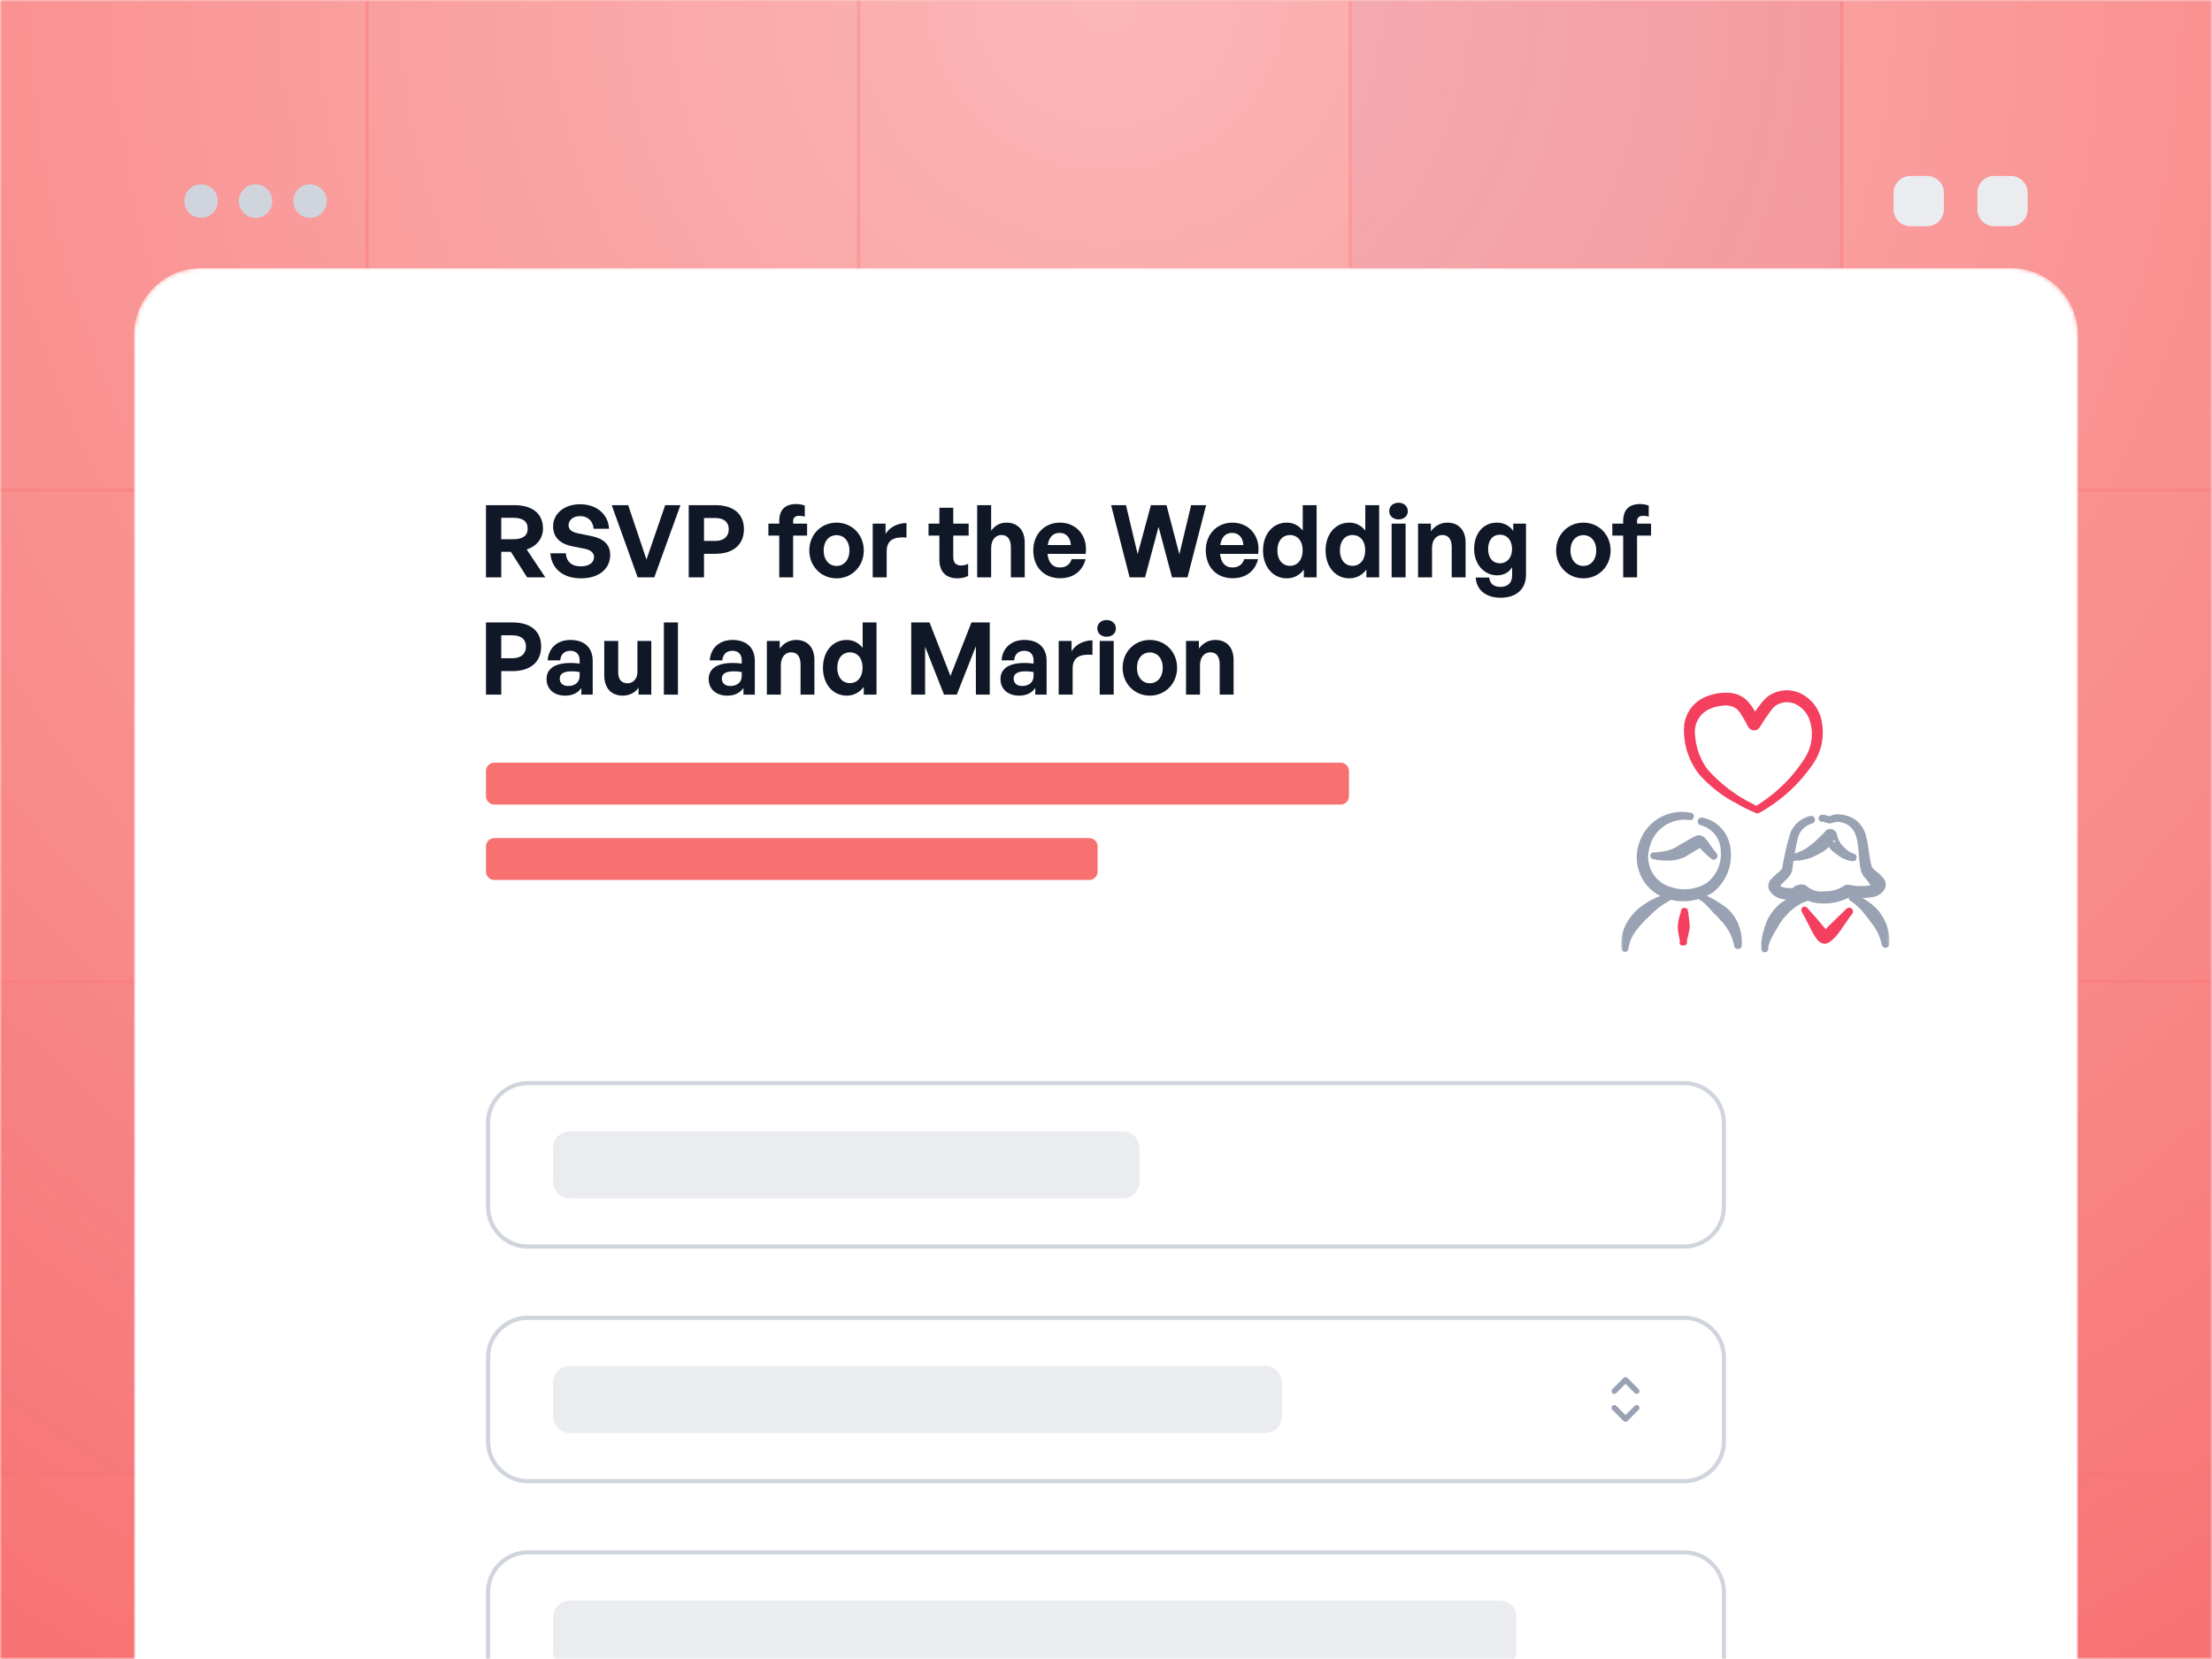 <svg width="528" height="396" viewBox="0 0 528 396" fill="none" xmlns="http://www.w3.org/2000/svg">
<g clip-path="url(#clip0_2439_690)">
<mask id="mask0_2439_690" style="mask-type:luminance" maskUnits="userSpaceOnUse" x="0" y="0" width="528" height="396">
<path d="M528 0H0V396H528V0Z" fill="white"/>
</mask>
<g mask="url(#mask0_2439_690)">
<path d="M528 0H0V396H528V0Z" fill="#F87171"/>
<g opacity="0.7">
<mask id="mask1_2439_690" style="mask-type:alpha" maskUnits="userSpaceOnUse" x="-264" y="0" width="1056" height="601">
<g opacity="0.7">
<path d="M792 0H-264V601H792V0Z" fill="url(#paint0_radial_2439_690)"/>
</g>
</mask>
<g mask="url(#mask1_2439_690)">
<path d="M-29.333 0H88V117.333H-29.333V0Z" fill="white"/>
<mask id="mask2_2439_690" style="mask-type:luminance" maskUnits="userSpaceOnUse" x="-30" y="0" width="118" height="118">
<g opacity="0.7">
<path d="M-29.333 0H88V117.333H-29.333V0Z" fill="white"/>
</g>
</mask>
<g mask="url(#mask2_2439_690)">
<path d="M88 117.333V118.067H88.734V117.333H88ZM87.267 0V117.333H88.734V0H87.267ZM88 116.6H-29.333V118.067H88V116.6Z" fill="#FDA4AF"/>
</g>
<path d="M88 0H205.333V117.333H88V0Z" fill="white"/>
<mask id="mask3_2439_690" style="mask-type:luminance" maskUnits="userSpaceOnUse" x="88" y="0" width="118" height="118">
<g opacity="0.7">
<path d="M88 0H205.333V117.333H88V0Z" fill="white"/>
</g>
</mask>
<g mask="url(#mask3_2439_690)">
<path d="M205.333 117.333V118.067H206.067V117.333H205.333ZM204.6 0V117.333H206.067V0H204.6ZM205.333 116.6H88V118.067H205.333V116.6Z" fill="#FDA4AF"/>
</g>
<path d="M205.333 0H322.667V117.333H205.333V0Z" fill="white"/>
<mask id="mask4_2439_690" style="mask-type:luminance" maskUnits="userSpaceOnUse" x="205" y="0" width="118" height="118">
<g opacity="0.7">
<path d="M205.333 0H322.667V117.333H205.333V0Z" fill="white"/>
</g>
</mask>
<g mask="url(#mask4_2439_690)">
<path d="M322.667 117.333V118.067H323.4V117.333H322.667ZM321.933 0V117.333H323.4V0H321.933ZM322.667 116.6H205.333V118.067H322.667V116.6Z" fill="#FDA4AF"/>
</g>
<path d="M322.667 0H440V117.333H322.667V0Z" fill="#EFF4FF"/>
<mask id="mask5_2439_690" style="mask-type:luminance" maskUnits="userSpaceOnUse" x="322" y="0" width="118" height="118">
<g opacity="0.7">
<path d="M322.667 0H440V117.333H322.667V0Z" fill="white"/>
</g>
</mask>
<g mask="url(#mask5_2439_690)">
<path d="M440 117.333V118.067H440.733V117.333H440ZM439.267 0V117.333H440.733V0H439.267ZM440 116.6H322.667V118.067H440V116.6Z" fill="#FDA4AF"/>
</g>
<path d="M440 0H557.333V117.333H440V0Z" fill="white"/>
<mask id="mask6_2439_690" style="mask-type:luminance" maskUnits="userSpaceOnUse" x="440" y="0" width="118" height="118">
<g opacity="0.7">
<path d="M440 0H557.333V117.333H440V0Z" fill="white"/>
</g>
</mask>
<g mask="url(#mask6_2439_690)">
<path d="M557.333 117.333V118.067H558.067V117.333H557.333ZM556.6 0V117.333H558.067V0H556.6ZM557.333 116.6H440V118.067H557.333V116.6Z" fill="#FDA4AF"/>
</g>
<path d="M-29.333 117.333H88V234.667H-29.333V117.333Z" fill="white"/>
<mask id="mask7_2439_690" style="mask-type:luminance" maskUnits="userSpaceOnUse" x="-30" y="117" width="118" height="118">
<g opacity="0.7">
<path d="M-29.333 117.333H88V234.667H-29.333V117.333Z" fill="white"/>
</g>
</mask>
<g mask="url(#mask7_2439_690)">
<path d="M88 234.667V235.4H88.734V234.667H88ZM87.267 117.333V234.667H88.734V117.333H87.267ZM88 233.933H-29.333V235.4H88V233.933Z" fill="#FDA4AF"/>
</g>
<path d="M88 117.333H205.333V234.667H88V117.333Z" fill="white"/>
<mask id="mask8_2439_690" style="mask-type:luminance" maskUnits="userSpaceOnUse" x="88" y="117" width="118" height="118">
<g opacity="0.7">
<path d="M88 117.333H205.333V234.667H88V117.333Z" fill="white"/>
</g>
</mask>
<g mask="url(#mask8_2439_690)">
<path d="M205.333 234.667V235.4H206.067V234.667H205.333ZM204.6 117.333V234.667H206.067V117.333H204.6ZM205.333 233.933H88V235.4H205.333V233.933Z" fill="#FDA4AF"/>
</g>
<path d="M205.333 117.333H322.667V234.667H205.333V117.333Z" fill="white"/>
<mask id="mask9_2439_690" style="mask-type:luminance" maskUnits="userSpaceOnUse" x="205" y="117" width="118" height="118">
<g opacity="0.7">
<path d="M205.333 117.333H322.667V234.667H205.333V117.333Z" fill="white"/>
</g>
</mask>
<g mask="url(#mask9_2439_690)">
<path d="M322.667 234.667V235.4H323.4V234.667H322.667ZM321.933 117.333V234.667H323.4V117.333H321.933ZM322.667 233.933H205.333V235.4H322.667V233.933Z" fill="#FDA4AF"/>
</g>
<path d="M322.667 117.333H440V234.667H322.667V117.333Z" fill="white"/>
<mask id="mask10_2439_690" style="mask-type:luminance" maskUnits="userSpaceOnUse" x="322" y="117" width="118" height="118">
<g opacity="0.7">
<path d="M322.667 117.333H440V234.667H322.667V117.333Z" fill="white"/>
</g>
</mask>
<g mask="url(#mask10_2439_690)">
<path d="M440 234.667V235.4H440.733V234.667H440ZM439.267 117.333V234.667H440.733V117.333H439.267ZM440 233.933H322.667V235.4H440V233.933Z" fill="#FDA4AF"/>
</g>
<path d="M440 117.333H557.333V234.667H440V117.333Z" fill="white"/>
<mask id="mask11_2439_690" style="mask-type:luminance" maskUnits="userSpaceOnUse" x="440" y="117" width="118" height="118">
<g opacity="0.7">
<path d="M440 117.333H557.333V234.667H440V117.333Z" fill="white"/>
</g>
</mask>
<g mask="url(#mask11_2439_690)">
<path d="M557.333 234.667V235.4H558.067V234.667H557.333ZM556.6 117.333V234.667H558.067V117.333H556.6ZM557.333 233.933H440V235.4H557.333V233.933Z" fill="#FDA4AF"/>
</g>
<path d="M-29.333 234.667H88V352H-29.333V234.667Z" fill="#EFF4FF"/>
<mask id="mask12_2439_690" style="mask-type:luminance" maskUnits="userSpaceOnUse" x="-30" y="234" width="118" height="118">
<g opacity="0.7">
<path d="M-29.333 234.667H88V352H-29.333V234.667Z" fill="white"/>
</g>
</mask>
<g mask="url(#mask12_2439_690)">
<path d="M88 352V352.733H88.734V352H88ZM87.267 234.667V352H88.734V234.667H87.267ZM88 351.267H-29.333V352.733H88V351.267Z" fill="#FDA4AF"/>
</g>
<path d="M88 234.667H205.333V352H88V234.667Z" fill="white"/>
<mask id="mask13_2439_690" style="mask-type:luminance" maskUnits="userSpaceOnUse" x="88" y="234" width="118" height="118">
<g opacity="0.7">
<path d="M88 234.667H205.333V352H88V234.667Z" fill="white"/>
</g>
</mask>
<g mask="url(#mask13_2439_690)">
<path d="M205.333 352V352.733H206.067V352H205.333ZM204.6 234.667V352H206.067V234.667H204.6ZM205.333 351.267H88V352.733H205.333V351.267Z" fill="#FDA4AF"/>
</g>
<path d="M205.333 234.667H322.667V352H205.333V234.667Z" fill="white"/>
<mask id="mask14_2439_690" style="mask-type:luminance" maskUnits="userSpaceOnUse" x="205" y="234" width="118" height="118">
<g opacity="0.7">
<path d="M205.333 234.667H322.667V352H205.333V234.667Z" fill="white"/>
</g>
</mask>
<g mask="url(#mask14_2439_690)">
<path d="M322.667 352V352.733H323.4V352H322.667ZM321.933 234.667V352H323.4V234.667H321.933ZM322.667 351.267H205.333V352.733H322.667V351.267Z" fill="#FDA4AF"/>
</g>
<path d="M322.667 234.667H440V352H322.667V234.667Z" fill="white"/>
<mask id="mask15_2439_690" style="mask-type:luminance" maskUnits="userSpaceOnUse" x="322" y="234" width="118" height="118">
<g opacity="0.7">
<path d="M322.667 234.667H440V352H322.667V234.667Z" fill="white"/>
</g>
</mask>
<g mask="url(#mask15_2439_690)">
<path d="M440 352V352.733H440.733V352H440ZM439.267 234.667V352H440.733V234.667H439.267ZM440 351.267H322.667V352.733H440V351.267Z" fill="#FDA4AF"/>
</g>
<path d="M440 234.667H557.333V352H440V234.667Z" fill="white"/>
<mask id="mask16_2439_690" style="mask-type:luminance" maskUnits="userSpaceOnUse" x="440" y="234" width="118" height="118">
<g opacity="0.7">
<path d="M440 234.667H557.333V352H440V234.667Z" fill="white"/>
</g>
</mask>
<g mask="url(#mask16_2439_690)">
<path d="M557.333 352V352.733H558.067V352H557.333ZM556.6 234.667V352H558.067V234.667H556.6ZM557.333 351.267H440V352.733H557.333V351.267Z" fill="#FDA4AF"/>
</g>
<path d="M-29.333 352H88V469.333H-29.333V352Z" fill="white"/>
<mask id="mask17_2439_690" style="mask-type:luminance" maskUnits="userSpaceOnUse" x="-30" y="352" width="118" height="118">
<g opacity="0.7">
<path d="M-29.333 352H88V469.333H-29.333V352Z" fill="white"/>
</g>
</mask>
<g mask="url(#mask17_2439_690)">
<path d="M88 469.333V470.067H88.734V469.333H88ZM87.267 352V469.333H88.734V352H87.267ZM88 468.6H-29.333V470.067H88V468.6Z" fill="#FDA4AF"/>
</g>
<path d="M88 352H205.333V469.333H88V352Z" fill="white"/>
<mask id="mask18_2439_690" style="mask-type:luminance" maskUnits="userSpaceOnUse" x="88" y="352" width="118" height="118">
<g opacity="0.7">
<path d="M88 352H205.333V469.333H88V352Z" fill="white"/>
</g>
</mask>
<g mask="url(#mask18_2439_690)">
<path d="M205.333 469.333V470.067H206.067V469.333H205.333ZM204.6 352V469.333H206.067V352H204.6ZM205.333 468.6H88V470.067H205.333V468.6Z" fill="#FDA4AF"/>
</g>
<path d="M205.333 352H322.667V469.333H205.333V352Z" fill="white"/>
<mask id="mask19_2439_690" style="mask-type:luminance" maskUnits="userSpaceOnUse" x="205" y="352" width="118" height="118">
<g opacity="0.7">
<path d="M205.333 352H322.667V469.333H205.333V352Z" fill="white"/>
</g>
</mask>
<g mask="url(#mask19_2439_690)">
<path d="M322.667 469.333V470.067H323.4V469.333H322.667ZM321.933 352V469.333H323.4V352H321.933ZM322.667 468.6H205.333V470.067H322.667V468.6Z" fill="#FDA4AF"/>
</g>
<path d="M322.667 352H440V469.333H322.667V352Z" fill="white"/>
<mask id="mask20_2439_690" style="mask-type:luminance" maskUnits="userSpaceOnUse" x="322" y="352" width="118" height="118">
<g opacity="0.7">
<path d="M322.667 352H440V469.333H322.667V352Z" fill="white"/>
</g>
</mask>
<g mask="url(#mask20_2439_690)">
<path d="M440 469.333V470.067H440.733V469.333H440ZM439.267 352V469.333H440.733V352H439.267ZM440 468.6H322.667V470.067H440V468.6Z" fill="#FDA4AF"/>
</g>
<path d="M440 352H557.333V469.333H440V352Z" fill="#EFF4FF"/>
<mask id="mask21_2439_690" style="mask-type:luminance" maskUnits="userSpaceOnUse" x="440" y="352" width="118" height="118">
<g opacity="0.7">
<path d="M440 352H557.333V469.333H440V352Z" fill="white"/>
</g>
</mask>
<g mask="url(#mask21_2439_690)">
<path d="M557.333 469.333V470.067H558.067V469.333H557.333ZM556.6 352V469.333H558.067V352H556.6ZM557.333 468.6H440V470.067H557.333V468.6Z" fill="#FDA4AF"/>
</g>
</g>
</g>
<g filter="url(#filter0_d_2439_690)">
<mask id="mask22_2439_690" style="mask-type:luminance" maskUnits="userSpaceOnUse" x="32" y="32" width="464" height="364">
<path d="M32 48C32 39.163 39.163 32 48 32H480C488.837 32 496 39.163 496 48V396H32V48Z" fill="white"/>
</mask>
<g mask="url(#mask22_2439_690)">
<path d="M32 48C32 39.163 39.163 32 48 32H480C488.837 32 496 39.163 496 48V396H32V48Z" fill="white"/>
<path d="M119.648 105.808H116V88.576H122.744C127.088 88.576 129.608 90.592 129.608 94.168C129.608 96.496 128.168 98.344 125.72 99.16L130.16 105.808H125.816L121.928 99.712H119.648V105.808ZM119.648 91.6V96.712H122.576C124.784 96.712 125.96 95.848 125.96 94.168C125.96 92.464 124.784 91.6 122.576 91.6H119.648Z" fill="#101828"/>
<path d="M145.654 100.456C145.654 103.744 143.014 106.048 138.694 106.048C134.35 106.048 131.638 103.72 131.374 100.072H135.07C135.166 101.968 136.39 103.192 138.622 103.192C140.47 103.192 141.79 102.376 141.79 100.984C141.79 99.904 140.95 99.256 139.486 98.968L136.654 98.416C134.038 97.912 132.022 96.496 132.022 93.64C132.022 90.568 134.734 88.36 138.454 88.36C142.318 88.36 145.15 90.616 145.39 94.216H141.694C141.574 92.416 140.326 91.192 138.502 91.192C136.726 91.192 135.718 92.2 135.718 93.4C135.718 94.576 136.798 95.08 138.046 95.32L140.998 95.92C144.022 96.52 145.654 97.912 145.654 100.456Z" fill="#101828"/>
<path d="M162.426 88.576L156.186 105.808H152.202L146.01 88.576H149.946L154.314 101.56L158.778 88.576H162.426Z" fill="#101828"/>
<path d="M170.758 100.192H168.046V105.808H164.398V88.576H170.758C174.958 88.576 177.574 90.568 177.574 94.312C177.574 98.056 174.958 100.192 170.758 100.192ZM170.734 91.648H168.046V97.12H170.734C172.798 97.12 173.95 96.04 173.95 94.336C173.95 92.632 172.798 91.648 170.734 91.648Z" fill="#101828"/>
<path d="M189.318 105.808H186.006V95.848H183.414V92.992H186.006V92.296C186.006 89.752 187.374 88.312 190.038 88.312C190.854 88.312 191.55 88.456 192.102 88.696V91.336C191.742 91.192 191.262 91.12 190.83 91.12C189.918 91.12 189.318 91.48 189.318 92.368V92.992H192.654V95.848H189.318V105.808Z" fill="#101828"/>
<path d="M199.681 106.048C195.961 106.048 193.177 103.12 193.177 99.4C193.177 95.656 195.961 92.752 199.681 92.752C203.401 92.752 206.185 95.656 206.185 99.4C206.185 103.12 203.401 106.048 199.681 106.048ZM199.681 103.096C201.337 103.096 202.753 101.776 202.753 99.4C202.753 97.024 201.337 95.728 199.681 95.728C198.025 95.728 196.609 97.024 196.609 99.4C196.609 101.776 198.025 103.096 199.681 103.096Z" fill="#101828"/>
<path d="M211.65 99.592V105.808H208.314V92.992H211.386V95.464C212.322 93.832 214.314 92.848 216.378 92.848V96.304C213.546 96.088 211.65 96.76 211.65 99.592Z" fill="#101828"/>
<path d="M231.094 102.568V105.472C230.278 105.88 229.51 106.048 228.526 106.048C225.886 106.048 224.23 104.536 224.23 101.656V95.848H221.638V92.992H224.23V89.2H227.542V92.992H231.214V95.848H227.542V100.888C227.542 102.376 228.214 102.976 229.414 102.976C230.038 102.976 230.614 102.832 231.094 102.568Z" fill="#101828"/>
<path d="M236.587 98.824V105.808H233.251V88.576H236.587V94.672C237.475 93.496 238.579 92.752 240.259 92.752C242.827 92.752 244.603 94.432 244.603 97.528V105.808H241.291V98.656C241.291 96.76 240.547 95.704 239.035 95.704C237.715 95.704 236.587 96.76 236.587 98.824Z" fill="#101828"/>
<path d="M253.046 106.024C249.206 106.024 246.638 103.36 246.638 99.352C246.638 95.536 249.302 92.752 252.998 92.752C257.054 92.752 259.742 96.04 259.142 100.216H250.046C250.262 102.304 251.27 103.456 252.974 103.456C254.438 103.456 255.422 102.736 255.806 101.464H259.118C258.398 104.368 256.166 106.024 253.046 106.024ZM252.926 95.2C251.366 95.2 250.382 96.208 250.094 98.104H255.614C255.518 96.328 254.51 95.2 252.926 95.2Z" fill="#101828"/>
<path d="M279.76 105.808L276.544 93.76L273.328 105.808H269.632L265.216 88.576H268.768L271.552 100.264L274.72 88.576H278.44L281.512 100.312L284.32 88.576H287.896L283.456 105.808H279.76Z" fill="#101828"/>
<path d="M294.225 106.024C290.385 106.024 287.817 103.36 287.817 99.352C287.817 95.536 290.481 92.752 294.177 92.752C298.233 92.752 300.921 96.04 300.321 100.216H291.225C291.441 102.304 292.449 103.456 294.153 103.456C295.617 103.456 296.601 102.736 296.985 101.464H300.297C299.577 104.368 297.345 106.024 294.225 106.024ZM294.105 95.2C292.545 95.2 291.561 96.208 291.273 98.104H296.793C296.697 96.328 295.689 95.2 294.105 95.2Z" fill="#101828"/>
<path d="M301.481 99.4C301.481 95.608 303.713 92.752 307.169 92.752C308.705 92.752 310.001 93.424 310.961 94.648V88.576H314.273V105.808H311.225V103.96C310.217 105.304 308.825 106.048 307.169 106.048C303.713 106.048 301.481 103.144 301.481 99.4ZM304.913 99.4C304.913 101.8 306.281 103.072 307.913 103.072C309.569 103.072 310.937 101.776 310.937 99.352C310.937 96.928 309.545 95.704 307.913 95.704C306.281 95.704 304.913 96.952 304.913 99.4Z" fill="#101828"/>
<path d="M316.411 99.4C316.411 95.608 318.643 92.752 322.099 92.752C323.635 92.752 324.931 93.424 325.891 94.648V88.576H329.203V105.808H326.155V103.96C325.147 105.304 323.755 106.048 322.099 106.048C318.643 106.048 316.411 103.144 316.411 99.4ZM319.843 99.4C319.843 101.8 321.211 103.072 322.843 103.072C324.499 103.072 325.867 101.776 325.867 99.352C325.867 96.928 324.475 95.704 322.843 95.704C321.211 95.704 319.843 96.952 319.843 99.4Z" fill="#101828"/>
<path d="M336.045 90.016C336.045 91.144 335.133 91.984 333.813 91.984C332.517 91.984 331.605 91.144 331.605 90.016C331.605 88.84 332.517 88 333.813 88C335.133 88 336.045 88.84 336.045 90.016ZM335.517 105.808H332.181V92.992H335.517V105.808Z" fill="#101828"/>
<path d="M341.821 98.824V105.808H338.485V92.992H341.557V94.816C342.493 93.544 343.813 92.752 345.493 92.752C348.061 92.752 349.837 94.432 349.837 97.528V105.808H346.525V98.656C346.525 96.76 345.781 95.704 344.269 95.704C342.949 95.704 341.821 96.76 341.821 98.824Z" fill="#101828"/>
<path d="M358.16 110.68C354.704 110.68 352.4 108.808 352.256 105.856H355.472C355.616 107.32 356.552 108.088 358.136 108.088C359.984 108.088 360.944 107.104 360.944 105.256V103.384C360.248 104.608 358.928 105.328 357.368 105.328C354.224 105.328 351.872 102.664 351.872 99.04C351.872 95.32 354.08 92.752 357.248 92.752C358.976 92.752 360.272 93.424 361.208 94.744V92.992H364.256V105.208C364.256 108.616 361.952 110.68 358.16 110.68ZM355.208 99.04C355.208 101.128 356.288 102.448 358.016 102.448C359.768 102.448 360.92 101.08 360.92 99.064C360.92 96.976 359.768 95.632 358.016 95.632C356.312 95.632 355.208 96.952 355.208 99.04Z" fill="#101828"/>
<path d="M377.946 106.048C374.226 106.048 371.442 103.12 371.442 99.4C371.442 95.656 374.226 92.752 377.946 92.752C381.666 92.752 384.45 95.656 384.45 99.4C384.45 103.12 381.666 106.048 377.946 106.048ZM377.946 103.096C379.602 103.096 381.018 101.776 381.018 99.4C381.018 97.024 379.602 95.728 377.946 95.728C376.29 95.728 374.874 97.024 374.874 99.4C374.874 101.776 376.29 103.096 377.946 103.096Z" fill="#101828"/>
<path d="M390.764 105.808H387.452V95.848H384.86V92.992H387.452V92.296C387.452 89.752 388.82 88.312 391.484 88.312C392.3 88.312 392.996 88.456 393.548 88.696V91.336C393.188 91.192 392.708 91.12 392.276 91.12C391.364 91.12 390.764 91.48 390.764 92.368V92.992H394.1V95.848H390.764V105.808Z" fill="#101828"/>
<path d="M122.36 128.192H119.648V133.808H116V116.576H122.36C126.56 116.576 129.176 118.568 129.176 122.312C129.176 126.056 126.56 128.192 122.36 128.192ZM122.336 119.648H119.648V125.12H122.336C124.4 125.12 125.552 124.04 125.552 122.336C125.552 120.632 124.4 119.648 122.336 119.648Z" fill="#101828"/>
<path d="M138.766 133.808V132.224C137.926 133.424 136.654 134.048 134.902 134.048C132.238 134.048 130.462 132.488 130.462 130.088C130.462 127.592 132.478 126.248 136.222 126.248C136.942 126.248 137.566 126.296 138.358 126.392V125.624C138.358 124.184 137.542 123.344 136.15 123.344C134.71 123.344 133.846 124.184 133.726 125.624H130.726C130.918 122.672 133.054 120.752 136.15 120.752C139.51 120.752 141.478 122.6 141.478 125.744V133.808H138.766ZM133.606 129.992C133.606 131.072 134.374 131.744 135.622 131.744C137.326 131.744 138.358 130.808 138.358 129.32V128.408C137.566 128.288 137.014 128.24 136.438 128.24C134.542 128.24 133.606 128.84 133.606 129.992Z" fill="#101828"/>
<path d="M152.153 128.408V120.992H155.465V133.808H152.417V132.128C151.721 133.256 150.305 134.048 148.673 134.048C146.105 134.048 144.233 132.488 144.233 129.152V120.992H147.569V128.504C147.569 130.304 148.457 131.096 149.801 131.096C151.001 131.096 152.153 130.136 152.153 128.408Z" fill="#101828"/>
<path d="M161.822 133.808H158.462V116.576H161.822V133.808Z" fill="#101828"/>
<path d="M177.461 133.808V132.224C176.621 133.424 175.349 134.048 173.597 134.048C170.933 134.048 169.157 132.488 169.157 130.088C169.157 127.592 171.173 126.248 174.917 126.248C175.637 126.248 176.261 126.296 177.053 126.392V125.624C177.053 124.184 176.237 123.344 174.845 123.344C173.405 123.344 172.541 124.184 172.421 125.624H169.421C169.613 122.672 171.749 120.752 174.845 120.752C178.205 120.752 180.173 122.6 180.173 125.744V133.808H177.461ZM172.301 129.992C172.301 131.072 173.069 131.744 174.317 131.744C176.021 131.744 177.053 130.808 177.053 129.32V128.408C176.261 128.288 175.709 128.24 175.133 128.24C173.237 128.24 172.301 128.84 172.301 129.992Z" fill="#101828"/>
<path d="M186.384 126.824V133.808H183.048V120.992H186.12V122.816C187.056 121.544 188.376 120.752 190.056 120.752C192.624 120.752 194.4 122.432 194.4 125.528V133.808H191.088V126.656C191.088 124.76 190.344 123.704 188.832 123.704C187.512 123.704 186.384 124.76 186.384 126.824Z" fill="#101828"/>
<path d="M196.435 127.4C196.435 123.608 198.666 120.752 202.122 120.752C203.658 120.752 204.954 121.424 205.914 122.648V116.576H209.227V133.808H206.178V131.96C205.17 133.304 203.778 134.048 202.122 134.048C198.666 134.048 196.435 131.144 196.435 127.4ZM199.867 127.4C199.867 129.8 201.235 131.072 202.867 131.072C204.523 131.072 205.891 129.776 205.891 127.352C205.891 124.928 204.499 123.704 202.867 123.704C201.235 123.704 199.867 124.952 199.867 127.4Z" fill="#101828"/>
<path d="M225.332 133.808L220.82 122.36V133.808H217.508V116.576H221.876L226.868 129.344L231.884 116.576H236.252V133.808H232.94V122.264L228.38 133.808H225.332Z" fill="#101828"/>
<path d="M247.117 133.808V132.224C246.277 133.424 245.005 134.048 243.253 134.048C240.589 134.048 238.813 132.488 238.813 130.088C238.813 127.592 240.829 126.248 244.573 126.248C245.293 126.248 245.917 126.296 246.709 126.392V125.624C246.709 124.184 245.893 123.344 244.501 123.344C243.061 123.344 242.197 124.184 242.077 125.624H239.077C239.269 122.672 241.405 120.752 244.501 120.752C247.861 120.752 249.829 122.6 249.829 125.744V133.808H247.117ZM241.957 129.992C241.957 131.072 242.725 131.744 243.973 131.744C245.677 131.744 246.709 130.808 246.709 129.32V128.408C245.917 128.288 245.365 128.24 244.789 128.24C242.893 128.24 241.957 128.84 241.957 129.992Z" fill="#101828"/>
<path d="M256.04 127.592V133.808H252.704V120.992H255.776V123.464C256.712 121.832 258.704 120.848 260.768 120.848V124.304C257.936 124.088 256.04 124.76 256.04 127.592Z" fill="#101828"/>
<path d="M266.365 118.016C266.365 119.144 265.453 119.984 264.133 119.984C262.837 119.984 261.925 119.144 261.925 118.016C261.925 116.84 262.837 116 264.133 116C265.453 116 266.365 116.84 266.365 118.016ZM265.837 133.808H262.501V120.992H265.837V133.808Z" fill="#101828"/>
<path d="M274.47 134.048C270.75 134.048 267.966 131.12 267.966 127.4C267.966 123.656 270.75 120.752 274.47 120.752C278.19 120.752 280.974 123.656 280.974 127.4C280.974 131.12 278.19 134.048 274.47 134.048ZM274.47 131.096C276.126 131.096 277.542 129.776 277.542 127.4C277.542 125.024 276.126 123.728 274.47 123.728C272.814 123.728 271.398 125.024 271.398 127.4C271.398 129.776 272.814 131.096 274.47 131.096Z" fill="#101828"/>
<path d="M286.439 126.824V133.808H283.103V120.992H286.175V122.816C287.111 121.544 288.431 120.752 290.111 120.752C292.679 120.752 294.455 122.432 294.455 125.528V133.808H291.143V126.656C291.143 124.76 290.399 123.704 288.887 123.704C287.567 123.704 286.439 124.76 286.439 126.824Z" fill="#101828"/>
<path d="M320 150.048H118C116.895 150.048 116 150.943 116 152.048V158.048C116 159.152 116.895 160.048 118 160.048H320C321.105 160.048 322 159.152 322 158.048V152.048C322 150.943 321.105 150.048 320 150.048Z" fill="#F87171"/>
<path d="M260 168.048H118C116.895 168.048 116 168.943 116 170.048V176.048C116 177.152 116.895 178.048 118 178.048H260C261.105 178.048 262 177.152 262 176.048V170.048C262 168.943 261.105 168.048 260 168.048Z" fill="#F87171"/>
<g filter="url(#filter1_dd_2439_690)">
<path d="M402 210.048H126C120.477 210.048 116 214.525 116 220.048V240.048C116 245.571 120.477 250.048 126 250.048H402C407.523 250.048 412 245.571 412 240.048V220.048C412 214.525 407.523 210.048 402 210.048Z" fill="white"/>
<path d="M268 222.048H136C133.791 222.048 132 223.839 132 226.048V234.048C132 236.257 133.791 238.048 136 238.048H268C270.209 238.048 272 236.257 272 234.048V226.048C272 223.839 270.209 222.048 268 222.048Z" fill="#EAECF0"/>
<path d="M402 210.548H126C120.753 210.548 116.5 214.801 116.5 220.048V240.048C116.5 245.295 120.753 249.548 126 249.548H402C407.247 249.548 411.5 245.295 411.5 240.048V220.048C411.5 214.801 407.247 210.548 402 210.548Z" stroke="#D0D5DD"/>
</g>
<g filter="url(#filter2_dd_2439_690)">
<path d="M402 266.048H126C120.477 266.048 116 270.525 116 276.048V296.048C116 301.571 120.477 306.048 126 306.048H402C407.523 306.048 412 301.571 412 296.048V276.048C412 270.525 407.523 266.048 402 266.048Z" fill="white"/>
<path d="M302 278.048H136C133.791 278.048 132 279.839 132 282.048V290.048C132 292.257 133.791 294.048 136 294.048H302C304.209 294.048 306 292.257 306 290.048V282.048C306 279.839 304.209 278.048 302 278.048Z" fill="#EAECF0"/>
<mask id="mask23_2439_690" style="mask-type:luminance" maskUnits="userSpaceOnUse" x="380" y="278" width="16" height="17">
<path d="M396 278.048H380V294.048H396V278.048Z" fill="white"/>
</mask>
<g mask="url(#mask23_2439_690)">
<path d="M385.334 284.048L388 281.381L390.667 284.048" stroke="#98A2B3" stroke-width="1.333" stroke-linecap="round" stroke-linejoin="round"/>
<path d="M390.667 288.048L388 290.715L385.334 288.048" stroke="#98A2B3" stroke-width="1.333" stroke-linecap="round" stroke-linejoin="round"/>
</g>
<path d="M402 266.548H126C120.753 266.548 116.5 270.801 116.5 276.048V296.048C116.5 301.295 120.753 305.548 126 305.548H402C407.247 305.548 411.5 301.295 411.5 296.048V276.048C411.5 270.801 407.247 266.548 402 266.548Z" stroke="#D0D5DD"/>
</g>
<g filter="url(#filter3_dd_2439_690)">
<path d="M402 322.048H126C120.477 322.048 116 326.525 116 332.048V402.048C116 407.571 120.477 412.048 126 412.048H402C407.523 412.048 412 407.571 412 402.048V332.048C412 326.525 407.523 322.048 402 322.048Z" fill="white"/>
<path d="M358 334.048H136C133.791 334.048 132 335.839 132 338.048V346.048C132 348.257 133.791 350.048 136 350.048H358C360.209 350.048 362 348.257 362 346.048V338.048C362 335.839 360.209 334.048 358 334.048Z" fill="#EAECF0"/>
<path d="M254 358.048H136C133.791 358.048 132 359.839 132 362.048V370.048C132 372.257 133.791 374.048 136 374.048H254C256.209 374.048 258 372.257 258 370.048V362.048C258 359.839 256.209 358.048 254 358.048Z" fill="#EAECF0"/>
<path d="M402 322.548H126C120.753 322.548 116.5 326.801 116.5 332.048V402.048C116.5 407.295 120.753 411.548 126 411.548H402C407.247 411.548 411.5 407.295 411.5 402.048V332.048C411.5 326.801 407.247 322.548 402 322.548Z" stroke="#D0D5DD"/>
</g>
<mask id="mask24_2439_690" style="mask-type:luminance" maskUnits="userSpaceOnUse" x="387" y="132" width="64" height="64">
<path d="M451 132H387V196H451V132Z" fill="white"/>
</mask>
<g mask="url(#mask24_2439_690)">
<path fill-rule="evenodd" clip-rule="evenodd" d="M403.508 162C400.86 161.473 398.11 161.969 395.814 163.39C393.517 164.81 391.845 167.048 391.134 169.653C390.726 170.984 390.591 172.383 390.737 173.767C390.883 175.151 391.308 176.491 391.985 177.707C392.663 178.923 393.579 179.989 394.68 180.841C395.78 181.693 397.041 182.314 398.388 182.667C400.188 183.167 402.076 183.267 403.919 182.958C405.762 182.649 407.515 181.94 409.054 180.88C410.504 179.69 411.633 178.157 412.341 176.42C413.049 174.683 413.312 172.798 413.108 170.933C412.976 169.044 412.237 167.248 411.001 165.813C409.764 164.429 408.105 163.491 406.281 163.147C406.051 163.12 405.82 163.18 405.632 163.314C405.444 163.448 405.312 163.647 405.263 163.873C405.213 164.098 405.248 164.334 405.363 164.535C405.477 164.736 405.662 164.887 405.881 164.96C407.276 165.312 408.515 166.119 409.401 167.253C410.261 168.381 410.738 169.755 410.761 171.173C410.868 172.619 410.617 174.068 410.031 175.393C409.445 176.719 408.542 177.88 407.401 178.773C406.167 179.537 404.782 180.026 403.341 180.206C401.901 180.385 400.438 180.251 399.054 179.813C398.075 179.564 397.156 179.12 396.352 178.507C395.549 177.893 394.878 177.124 394.379 176.244C393.881 175.365 393.566 174.394 393.453 173.39C393.34 172.385 393.431 171.368 393.721 170.4C394.184 168.268 395.444 166.394 397.244 165.159C399.043 163.925 401.245 163.425 403.401 163.76C403.508 163.771 403.617 163.76 403.72 163.728C403.822 163.696 403.918 163.644 404 163.574C404.082 163.504 404.15 163.419 404.198 163.322C404.246 163.226 404.274 163.121 404.281 163.013C404.32 162.894 404.33 162.767 404.309 162.643C404.288 162.52 404.237 162.403 404.161 162.303C404.085 162.203 403.986 162.124 403.872 162.071C403.758 162.018 403.633 161.994 403.508 162Z" fill="#98A2B3"/>
<path fill-rule="evenodd" clip-rule="evenodd" d="M388.707 194.347C388.97 192.686 389.68 191.128 390.76 189.84C391.568 188.808 392.46 187.845 393.427 186.96C394.351 185.994 395.349 185.102 396.413 184.293L398.387 183.04C398.501 183.002 398.607 182.94 398.697 182.859C398.787 182.778 398.859 182.68 398.909 182.57C398.959 182.459 398.986 182.34 398.988 182.219C398.99 182.098 398.967 181.978 398.92 181.867C398.876 181.747 398.808 181.637 398.72 181.545C398.632 181.452 398.526 181.378 398.409 181.328C398.291 181.278 398.165 181.253 398.037 181.254C397.91 181.255 397.783 181.282 397.667 181.333L395.16 182.32C393.791 182.957 392.502 183.753 391.32 184.693C390.516 185.345 389.799 186.098 389.187 186.933C387.517 189.044 386.733 191.722 387 194.4C387.013 194.612 387.105 194.812 387.258 194.96C387.411 195.108 387.614 195.194 387.827 195.2C387.942 195.208 388.057 195.191 388.166 195.151C388.274 195.111 388.373 195.049 388.456 194.969C388.539 194.888 388.604 194.791 388.647 194.684C388.69 194.577 388.711 194.462 388.707 194.347Z" fill="#98A2B3"/>
<path fill-rule="evenodd" clip-rule="evenodd" d="M406.013 182.96C406.419 183.208 406.787 183.514 407.107 183.867C407.827 184.56 408.493 185.387 408.787 185.68C409.517 186.345 410.203 187.058 410.84 187.813C411.484 188.5 412.056 189.25 412.547 190.053C413.221 191.17 413.691 192.398 413.933 193.68C413.936 193.803 413.965 193.924 414.017 194.035C414.069 194.146 414.144 194.245 414.237 194.325C414.33 194.406 414.439 194.466 414.557 194.502C414.674 194.537 414.798 194.548 414.92 194.533C415.042 194.527 415.161 194.496 415.27 194.442C415.379 194.388 415.476 194.313 415.556 194.221C415.636 194.129 415.696 194.022 415.733 193.906C415.771 193.79 415.784 193.668 415.773 193.547C415.871 191.547 415.458 189.556 414.573 187.76C413.998 186.678 413.24 185.704 412.333 184.88C411.748 184.386 411.124 183.94 410.467 183.547C410.04 183.28 408.92 182.533 407.8 182.027C407.375 181.764 406.918 181.557 406.44 181.413C406.241 181.363 406.031 181.389 405.85 181.485C405.669 181.581 405.531 181.741 405.461 181.934C405.391 182.126 405.396 182.338 405.473 182.527C405.55 182.717 405.695 182.871 405.88 182.96H406.013Z" fill="#98A2B3"/>
<path fill-rule="evenodd" clip-rule="evenodd" d="M405.747 170.427C406.568 171.331 407.46 172.169 408.413 172.933C408.498 173.021 408.599 173.091 408.712 173.139C408.824 173.187 408.945 173.211 409.067 173.211C409.189 173.211 409.309 173.187 409.422 173.139C409.534 173.091 409.635 173.021 409.72 172.933C409.885 172.756 409.977 172.522 409.977 172.28C409.977 172.038 409.885 171.804 409.72 171.627C408.84 170.693 407.827 168.96 407.053 168.133C406.802 167.826 406.469 167.595 406.093 167.467C405.723 167.334 405.317 167.334 404.947 167.467C404.49 167.645 404.052 167.868 403.64 168.133L400.68 169.813C399.874 170.383 398.97 170.799 398.013 171.04C396.955 171.291 395.874 171.434 394.787 171.467C394.679 171.456 394.571 171.466 394.468 171.498C394.365 171.53 394.27 171.583 394.188 171.652C394.105 171.722 394.038 171.808 393.99 171.904C393.942 172.001 393.913 172.106 393.907 172.213C393.892 172.428 393.962 172.641 394.101 172.805C394.241 172.97 394.439 173.073 394.653 173.093C396.123 173.415 397.634 173.514 399.133 173.387C400.184 173.271 401.209 172.992 402.173 172.56L405.24 170.72C405.376 170.613 405.518 170.515 405.667 170.427H405.747Z" fill="#98A2B3"/>
<path fill-rule="evenodd" clip-rule="evenodd" d="M400.894 192.88C400.882 192.933 400.882 192.987 400.894 193.04C401.054 193.653 401.454 193.787 401.828 193.68C401.924 193.699 402.024 193.698 402.12 193.677C402.216 193.656 402.307 193.616 402.387 193.558C402.467 193.501 402.535 193.427 402.585 193.343C402.636 193.258 402.668 193.164 402.681 193.067C402.694 193.005 402.694 192.942 402.681 192.88C402.69 192.711 402.69 192.542 402.681 192.373L403.001 191.28C403.001 190.64 403.294 190.053 403.348 189.387C403.334 188.735 403.281 188.085 403.188 187.44L403.001 185.973C403.001 185.973 403.001 185.52 402.841 185.36C402.867 185.255 402.867 185.145 402.841 185.04C402.841 184.88 401.534 184.24 401.241 185.36C401.241 185.52 401.241 185.947 401.081 186.027L400.708 187.44C400.588 188.074 400.508 188.716 400.468 189.36C400.504 190.024 400.593 190.684 400.734 191.333L400.974 192.48C400.965 192.622 400.965 192.765 400.974 192.907L400.894 192.88Z" fill="#F43F5E"/>
<path fill-rule="evenodd" clip-rule="evenodd" d="M437.561 169.04C437.988 169.04 438.254 169.04 437.908 168.64C437.561 168.24 437.668 168.853 437.668 169.04H437.561ZM436.521 170.16C436.738 170.463 436.978 170.749 437.241 171.013C437.906 171.605 438.62 172.14 439.374 172.613C440.193 173.098 441.099 173.415 442.041 173.547C442.158 173.579 442.281 173.586 442.401 173.57C442.522 173.554 442.638 173.513 442.742 173.451C442.847 173.389 442.938 173.306 443.01 173.208C443.082 173.11 443.133 172.998 443.161 172.88C443.217 172.64 443.176 172.387 443.046 172.177C442.916 171.967 442.708 171.817 442.468 171.76C441.949 171.593 441.463 171.341 441.028 171.013C440.341 170.485 439.738 169.856 439.241 169.147C439.038 168.85 438.877 168.527 438.761 168.187C438.627 167.909 438.537 167.612 438.494 167.307C438.472 167.079 438.398 166.86 438.278 166.666C438.158 166.472 437.995 166.308 437.801 166.187C437.528 165.981 437.196 165.87 436.854 165.87C436.513 165.87 436.181 165.981 435.908 166.187L435.268 166.907L433.428 168.693C432.868 169.173 432.308 169.653 431.668 170.107C431.304 170.404 430.911 170.663 430.494 170.88L429.054 171.52L427.801 171.947C427.61 172.039 427.464 172.203 427.394 172.403C427.324 172.603 427.336 172.822 427.428 173.013C427.471 173.114 427.534 173.204 427.613 173.279C427.692 173.354 427.786 173.412 427.888 173.449C427.99 173.487 428.099 173.503 428.208 173.497C428.317 173.49 428.424 173.462 428.521 173.413H429.534L431.241 173.067C431.972 172.884 432.68 172.616 433.348 172.267C433.978 171.961 434.592 171.623 435.188 171.253C435.56 171.01 435.917 170.743 436.254 170.453L436.521 170.16Z" fill="#98A2B3"/>
<path fill-rule="evenodd" clip-rule="evenodd" d="M422.041 194.427C422.143 193.707 422.349 193.006 422.654 192.347C423.134 191.3 423.696 190.292 424.334 189.333C424.8 188.426 425.383 187.583 426.068 186.827C426.511 186.312 426.983 185.822 427.481 185.36C428.364 184.579 429.351 183.923 430.414 183.413L431.774 182.88C431.994 182.807 432.178 182.656 432.293 182.455C432.407 182.254 432.443 182.018 432.393 181.793C432.343 181.567 432.211 181.368 432.023 181.234C431.835 181.1 431.604 181.04 431.374 181.067L429.694 181.413C427.951 181.832 426.315 182.613 424.894 183.707C423.513 184.88 422.411 186.347 421.668 188C421.224 189.199 420.868 190.429 420.601 191.68C420.419 192.556 420.365 193.455 420.441 194.347C420.419 194.466 420.424 194.588 420.455 194.705C420.486 194.822 420.542 194.931 420.62 195.024C420.697 195.117 420.794 195.192 420.904 195.243C421.014 195.295 421.133 195.321 421.254 195.321C421.375 195.321 421.495 195.295 421.605 195.243C421.714 195.192 421.812 195.117 421.889 195.024C421.967 194.931 422.023 194.822 422.054 194.705C422.085 194.588 422.089 194.466 422.068 194.347L422.041 194.427Z" fill="#98A2B3"/>
<path fill-rule="evenodd" clip-rule="evenodd" d="M441.748 183.04C443.054 183.932 444.207 185.031 445.161 186.293C445.825 187.078 446.449 187.897 447.028 188.747C448.053 190.105 448.772 191.67 449.134 193.333C449.148 193.576 449.256 193.804 449.436 193.968C449.615 194.133 449.851 194.221 450.094 194.213C450.33 194.213 450.557 194.122 450.726 193.957C450.896 193.793 450.994 193.569 451.001 193.333C451.094 191.503 450.756 189.676 450.014 188C449.682 187.278 449.281 186.59 448.814 185.947C448.345 185.313 447.808 184.732 447.214 184.213C445.83 182.954 444.167 182.04 442.361 181.547C442.261 181.508 442.155 181.491 442.048 181.494C441.942 181.498 441.837 181.523 441.74 181.567C441.643 181.612 441.556 181.676 441.484 181.755C441.412 181.834 441.357 181.926 441.321 182.027C441.249 182.218 441.253 182.43 441.333 182.618C441.412 182.807 441.561 182.958 441.748 183.04Z" fill="#98A2B3"/>
<path fill-rule="evenodd" clip-rule="evenodd" d="M435.481 190.16C435.481 190.16 435.214 190.16 435.241 190.16C435.268 190.16 435.348 190.267 435.481 190.16ZM435.801 189.787C434.681 188.453 432.708 186.16 431.428 184.747C431.367 184.661 431.289 184.587 431.2 184.531C431.11 184.475 431.011 184.438 430.907 184.42C430.802 184.403 430.696 184.406 430.593 184.43C430.49 184.454 430.393 184.498 430.308 184.56C430.132 184.688 430.014 184.88 429.979 185.095C429.944 185.31 429.995 185.529 430.121 185.707C430.921 187.093 431.961 189.28 432.788 190.827C433.039 191.26 433.315 191.679 433.614 192.08C433.818 192.399 434.088 192.671 434.405 192.878C434.722 193.085 435.08 193.222 435.454 193.28C435.922 193.246 436.373 193.09 436.761 192.827C437.233 192.508 437.663 192.132 438.041 191.707C438.526 191.18 438.971 190.618 439.374 190.027C440.228 188.827 441.134 187.36 442.041 186.24C442.206 186.062 442.298 185.829 442.298 185.587C442.298 185.344 442.206 185.111 442.041 184.933C441.867 184.762 441.632 184.667 441.388 184.667C441.143 184.667 440.909 184.762 440.734 184.933L436.068 189.467L435.801 189.787Z" fill="#F43F5E"/>
<path fill-rule="evenodd" clip-rule="evenodd" d="M436.627 162.853C436.284 162.709 435.926 162.601 435.56 162.533C435.262 162.467 434.952 162.467 434.653 162.533C434.455 162.598 434.288 162.736 434.186 162.919C434.085 163.102 434.057 163.317 434.108 163.52C434.159 163.723 434.284 163.899 434.46 164.013C434.635 164.127 434.847 164.17 435.053 164.133L436.707 164.587L438.227 164.213C438.51 164.186 438.796 164.186 439.08 164.213C439.377 164.255 439.671 164.318 439.96 164.4C440.685 164.62 441.343 165.019 441.874 165.56C442.405 166.1 442.792 166.765 443 167.493C443.853 170 443.56 173.2 444.173 175.76C444.409 176.568 444.86 177.297 445.48 177.867C445.827 178.24 446.173 178.907 446.52 179.307C445.993 179.413 445.458 179.475 444.92 179.493C443.775 179.555 442.628 179.466 441.507 179.227C441.267 179.151 441.013 179.136 440.767 179.182C440.52 179.229 440.289 179.336 440.093 179.493C438.75 180.351 437.18 180.787 435.587 180.747C434.861 180.863 434.12 180.828 433.409 180.645C432.697 180.461 432.032 180.133 431.453 179.68C431.273 179.482 431.049 179.328 430.799 179.231C430.549 179.133 430.28 179.096 430.013 179.12C429.587 179.12 427.987 179.413 428.227 179.893C427.54 180.03 426.833 180.03 426.147 179.893C425.716 179.862 425.301 179.714 424.947 179.467C425.017 179.336 425.097 179.212 425.187 179.093C425.613 178.667 426.147 178.213 426.6 177.733C427.167 177.192 427.581 176.512 427.8 175.76C428.098 173 428.588 170.265 429.267 167.573C429.544 166.826 430 166.159 430.595 165.629C431.19 165.099 431.906 164.723 432.68 164.533C432.884 164.445 433.05 164.288 433.148 164.089C433.246 163.889 433.27 163.662 433.215 163.447C433.161 163.231 433.031 163.043 432.85 162.914C432.669 162.786 432.448 162.727 432.227 162.747C431.152 162.965 430.147 163.444 429.301 164.141C428.455 164.839 427.793 165.733 427.373 166.747C426.533 169.499 425.883 172.305 425.427 175.147C425.211 175.606 424.869 175.995 424.44 176.267C423.786 176.791 423.18 177.371 422.627 178C422.347 178.331 422.168 178.736 422.111 179.166C422.054 179.597 422.122 180.034 422.307 180.427C422.585 180.935 422.966 181.38 423.425 181.733C423.884 182.087 424.411 182.341 424.973 182.48C426.363 182.85 427.824 182.85 429.213 182.48C429.519 182.427 429.822 182.355 430.12 182.267C431.419 183.085 432.907 183.553 434.44 183.627C436.878 183.818 439.321 183.309 441.48 182.16C443.246 182.444 445.047 182.444 446.813 182.16C447.429 182.091 448.022 181.885 448.548 181.557C449.074 181.23 449.52 180.789 449.853 180.267C450.079 179.843 450.17 179.36 450.113 178.883C450.055 178.406 449.853 177.958 449.533 177.6C448.991 176.951 448.373 176.369 447.693 175.867C447.32 175.52 446.867 175.2 446.76 174.773C445.987 172.107 446.067 168.907 445.053 166.427C444.645 165.446 444 164.583 443.177 163.913C442.353 163.243 441.376 162.787 440.333 162.587C439.948 162.494 439.555 162.431 439.16 162.4C438.744 162.348 438.323 162.348 437.907 162.4L436.627 162.853Z" fill="#98A2B3"/>
<path fill-rule="evenodd" clip-rule="evenodd" d="M419.268 160.4C419.006 160.217 418.73 160.056 418.441 159.92C414.299 157.882 410.595 155.056 407.534 151.6C405.794 149.197 404.777 146.348 404.601 143.387C404.439 142.076 404.718 140.748 405.394 139.614C406.07 138.479 407.104 137.602 408.334 137.12C409.461 136.659 410.664 136.415 411.881 136.4C412.898 136.353 413.896 136.686 414.681 137.333C415.11 137.771 415.478 138.264 415.774 138.8C416.323 139.659 416.822 140.55 417.268 141.467C417.395 141.716 417.585 141.927 417.819 142.082C418.052 142.236 418.322 142.327 418.601 142.347C418.887 142.374 419.176 142.318 419.431 142.186C419.687 142.053 419.898 141.85 420.041 141.6C420.041 141.6 421.134 139.76 422.308 138.187C422.712 137.55 423.206 136.975 423.774 136.48C424.44 136.017 425.211 135.728 426.017 135.639C426.822 135.551 427.638 135.666 428.388 135.973C429.975 136.68 431.22 137.983 431.854 139.6C432.425 141.181 432.614 142.875 432.405 144.544C432.197 146.212 431.597 147.808 430.654 149.2C428.005 153.32 424.526 156.844 420.441 159.547C419.881 160.053 419.188 160.213 419.268 160.4ZM418.921 161.973C419.086 162.087 419.281 162.148 419.481 162.148C419.681 162.148 419.876 162.087 420.041 161.973C420.528 161.726 421 161.45 421.454 161.147C425.901 158.415 429.725 154.781 432.681 150.48C433.873 148.783 434.652 146.832 434.958 144.781C435.263 142.731 435.086 140.637 434.441 138.667C433.595 136.367 431.882 134.49 429.668 133.44C428.481 132.906 427.179 132.682 425.882 132.789C424.585 132.896 423.337 133.331 422.254 134.053C421.54 134.566 420.91 135.187 420.388 135.893C419.869 136.522 419.388 137.181 418.948 137.867L418.521 137.173C418.067 136.43 417.531 135.741 416.921 135.12C415.81 134.092 414.378 133.48 412.868 133.387C410.918 133.23 408.959 133.55 407.161 134.32C405.729 134.896 404.486 135.86 403.572 137.104C402.658 138.347 402.109 139.821 401.988 141.36C401.736 145.541 403.048 149.666 405.668 152.933C408.236 155.81 411.32 158.18 414.761 159.92C416.028 160.654 417.337 161.312 418.681 161.893L418.921 161.973Z" fill="#F43F5E"/>
</g>
</g>
</g>
<path d="M48 52C50.209 52 52 50.209 52 48C52 45.791 50.209 44 48 44C45.791 44 44 45.791 44 48C44 50.209 45.791 52 48 52Z" fill="#D0D5DD"/>
<path d="M61 52C63.209 52 65 50.209 65 48C65 45.791 63.209 44 61 44C58.791 44 57 45.791 57 48C57 50.209 58.791 52 61 52Z" fill="#D0D5DD"/>
<path d="M74 52C76.209 52 78 50.209 78 48C78 45.791 76.209 44 74 44C71.791 44 70 45.791 70 48C70 50.209 71.791 52 74 52Z" fill="#D0D5DD"/>
<path d="M460 42H456C453.791 42 452 43.791 452 46V50C452 52.209 453.791 54 456 54H460C462.209 54 464 52.209 464 50V46C464 43.791 462.209 42 460 42Z" fill="#EAECF0"/>
<path d="M480 42H476C473.791 42 472 43.791 472 46V50C472 52.209 473.791 54 476 54H480C482.209 54 484 52.209 484 50V46C484 43.791 482.209 42 480 42Z" fill="#EAECF0"/>
</g>
</g>
<defs>
<filter id="filter0_d_2439_690" x="-32" y="0" width="592" height="492" filterUnits="userSpaceOnUse" color-interpolation-filters="sRGB">
<feFlood flood-opacity="0" result="BackgroundImageFix"/>
<feColorMatrix in="SourceAlpha" type="matrix" values="0 0 0 0 0 0 0 0 0 0 0 0 0 0 0 0 0 0 127 0" result="hardAlpha"/>
<feOffset dy="32"/>
<feGaussianBlur stdDeviation="32"/>
<feColorMatrix type="matrix" values="0 0 0 0 0.063 0 0 0 0 0.093 0 0 0 0 0.157 0 0 0 0.14 0"/>
<feBlend mode="normal" in2="BackgroundImageFix" result="effect1_dropShadow_2439_690"/>
<feBlend mode="normal" in="SourceGraphic" in2="effect1_dropShadow_2439_690" result="shape"/>
</filter>
<filter id="filter1_dd_2439_690" x="100" y="206.048" width="328" height="72" filterUnits="userSpaceOnUse" color-interpolation-filters="sRGB">
<feFlood flood-opacity="0" result="BackgroundImageFix"/>
<feColorMatrix in="SourceAlpha" type="matrix" values="0 0 0 0 0 0 0 0 0 0 0 0 0 0 0 0 0 0 127 0" result="hardAlpha"/>
<feOffset dy="4"/>
<feGaussianBlur stdDeviation="3"/>
<feColorMatrix type="matrix" values="0 0 0 0 0.063 0 0 0 0 0.094 0 0 0 0 0.157 0 0 0 0.03 0"/>
<feBlend mode="normal" in2="BackgroundImageFix" result="effect1_dropShadow_2439_690"/>
<feColorMatrix in="SourceAlpha" type="matrix" values="0 0 0 0 0 0 0 0 0 0 0 0 0 0 0 0 0 0 127 0" result="hardAlpha"/>
<feOffset dy="12"/>
<feGaussianBlur stdDeviation="8"/>
<feColorMatrix type="matrix" values="0 0 0 0 0.063 0 0 0 0 0.094 0 0 0 0 0.157 0 0 0 0.08 0"/>
<feBlend mode="normal" in2="effect1_dropShadow_2439_690" result="effect2_dropShadow_2439_690"/>
<feBlend mode="normal" in="SourceGraphic" in2="effect2_dropShadow_2439_690" result="shape"/>
</filter>
<filter id="filter2_dd_2439_690" x="100" y="262.048" width="328" height="72" filterUnits="userSpaceOnUse" color-interpolation-filters="sRGB">
<feFlood flood-opacity="0" result="BackgroundImageFix"/>
<feColorMatrix in="SourceAlpha" type="matrix" values="0 0 0 0 0 0 0 0 0 0 0 0 0 0 0 0 0 0 127 0" result="hardAlpha"/>
<feOffset dy="4"/>
<feGaussianBlur stdDeviation="3"/>
<feColorMatrix type="matrix" values="0 0 0 0 0.063 0 0 0 0 0.094 0 0 0 0 0.157 0 0 0 0.03 0"/>
<feBlend mode="normal" in2="BackgroundImageFix" result="effect1_dropShadow_2439_690"/>
<feColorMatrix in="SourceAlpha" type="matrix" values="0 0 0 0 0 0 0 0 0 0 0 0 0 0 0 0 0 0 127 0" result="hardAlpha"/>
<feOffset dy="12"/>
<feGaussianBlur stdDeviation="8"/>
<feColorMatrix type="matrix" values="0 0 0 0 0.063 0 0 0 0 0.094 0 0 0 0 0.157 0 0 0 0.08 0"/>
<feBlend mode="normal" in2="effect1_dropShadow_2439_690" result="effect2_dropShadow_2439_690"/>
<feBlend mode="normal" in="SourceGraphic" in2="effect2_dropShadow_2439_690" result="shape"/>
</filter>
<filter id="filter3_dd_2439_690" x="100" y="318.048" width="328" height="122" filterUnits="userSpaceOnUse" color-interpolation-filters="sRGB">
<feFlood flood-opacity="0" result="BackgroundImageFix"/>
<feColorMatrix in="SourceAlpha" type="matrix" values="0 0 0 0 0 0 0 0 0 0 0 0 0 0 0 0 0 0 127 0" result="hardAlpha"/>
<feOffset dy="4"/>
<feGaussianBlur stdDeviation="3"/>
<feColorMatrix type="matrix" values="0 0 0 0 0.063 0 0 0 0 0.094 0 0 0 0 0.157 0 0 0 0.03 0"/>
<feBlend mode="normal" in2="BackgroundImageFix" result="effect1_dropShadow_2439_690"/>
<feColorMatrix in="SourceAlpha" type="matrix" values="0 0 0 0 0 0 0 0 0 0 0 0 0 0 0 0 0 0 127 0" result="hardAlpha"/>
<feOffset dy="12"/>
<feGaussianBlur stdDeviation="8"/>
<feColorMatrix type="matrix" values="0 0 0 0 0.063 0 0 0 0 0.094 0 0 0 0 0.157 0 0 0 0.08 0"/>
<feBlend mode="normal" in2="effect1_dropShadow_2439_690" result="effect2_dropShadow_2439_690"/>
<feBlend mode="normal" in="SourceGraphic" in2="effect2_dropShadow_2439_690" result="shape"/>
</filter>
<radialGradient id="paint0_radial_2439_690" cx="0" cy="0" r="1" gradientUnits="userSpaceOnUse" gradientTransform="translate(264 -5.82362e-05) rotate(90) scale(488.521 505.624)">
<stop stop-color="white"/>
<stop offset="0.991" stop-color="white" stop-opacity="0"/>
</radialGradient>
<clipPath id="clip0_2439_690">
<rect width="528" height="396" fill="white"/>
</clipPath>
</defs>
</svg>
